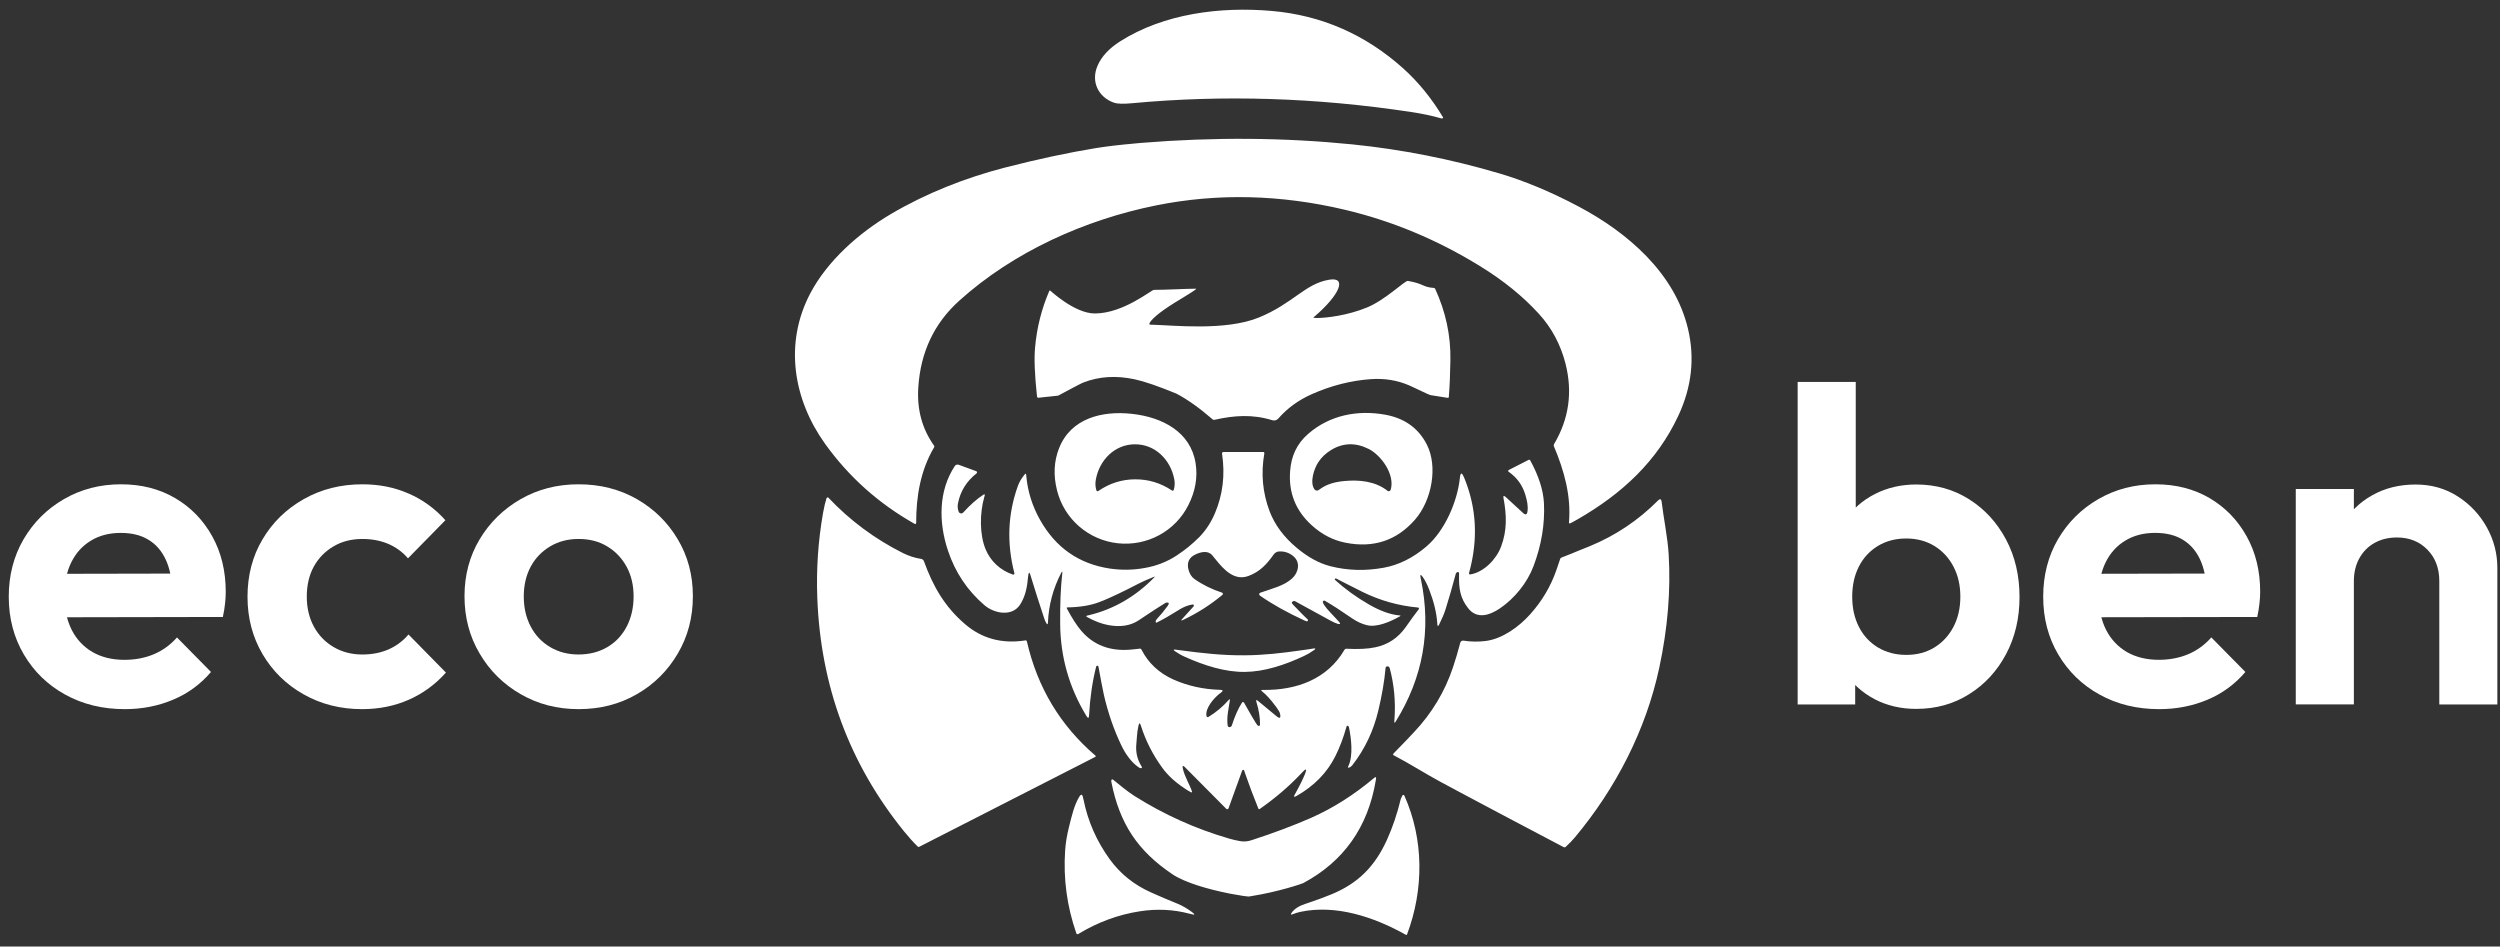 <?xml version="1.0" encoding="utf-8"?>
<!-- Generator: Adobe Illustrator 14.0.0, SVG Export Plug-In . SVG Version: 6.00 Build 43363)  -->
<!DOCTYPE svg PUBLIC "-//W3C//DTD SVG 1.1//EN" "http://www.w3.org/Graphics/SVG/1.1/DTD/svg11.dtd">
<svg version="1.1" id="Layer_1" xmlns="http://www.w3.org/2000/svg" xmlns:xlink="http://www.w3.org/1999/xlink" x="0px" y="0px"
	 width="230.667px" height="87.333px" viewBox="0 0 230.667 87.333" enable-background="new 0 0 230.667 87.333"
	 xml:space="preserve">
<rect x="0" y="0" width="230.667" height="87.333" fill="#333333" stroke="none"/>
<g id="logo_4_">
	<path fill="#FFFFFF" d="M103.358,3.811c-1.024,0.651-1.716,1.394-2.085,2.239c-0.654,1.493,0.085,2.937,1.526,3.43
		c0.298,0.104,0.843,0.118,1.64,0.045c8.408-0.787,16.992-0.52,25.736,0.806c1.043,0.153,1.972,0.353,2.787,0.588
		c0.071,0.019,0.118,0.019,0.138,0c0.033-0.036,0.057-0.064,0.057-0.073c-1.062-1.773-2.294-3.28-3.692-4.539
		c-3.498-3.135-7.545-4.9-12.143-5.299C112.615,0.6,107.416,1.24,103.358,3.811 M122.648,25.808
		c-2.246,0.369-3.294,2.168-6.483,3.482c-3.086,1.269-7.93,0.717-9.844,0.672l-0.185-0.006c-0.275,0,0.09-0.563,1.36-1.445
		c0.256-0.18,0.569-0.379,0.881-0.578l0.232-0.14l1.09-0.671l0.246-0.156c0.313-0.199,0.488-0.329,0.398-0.329
		c-0.749-0.005-3.005,0.12-3.868,0.106c-0.242-0.005-2.801,2.166-5.441,2.18c-1.891,0.01-4.138-2.13-4.152-2.125
		c-0.033,0.01-0.062,0.033-0.076,0.066c-0.707,1.643-1.143,3.379-1.304,5.209c-0.095,0.995-0.038,2.5,0.18,4.51
		c0.009,0.08,0.057,0.121,0.142,0.115l1.796-0.193l0.014-0.006l0.038-0.014c0.071-0.035,0.189-0.098,0.346-0.185l0.953-0.51
		l0.417-0.218c0.261-0.138,0.483-0.249,0.602-0.291c1.441-0.555,3.005-0.647,4.692-0.287c0.896,0.193,2.189,0.635,3.872,1.329
		c1.015,0.538,2.128,1.325,3.327,2.368c0.052,0.045,0.109,0.059,0.176,0.045c1.825-0.418,3.531-0.524,5.337,0.037
		c0.203,0.064,0.417,0,0.554-0.158c0.835-0.958,1.868-1.709,3.104-2.254c1.782-0.785,3.583-1.246,5.408-1.377
		c1.275-0.092,2.465,0.098,3.564,0.576l0.151,0.068l1.44,0.676c0.194,0.088,0.332,0.148,0.352,0.148l1.597,0.254
		c0.071,0.014,0.109-0.019,0.114-0.092c0.08-0.991,0.128-2.117,0.146-3.368c0.043-2.272-0.427-4.472-1.407-6.603
		c-0.024-0.042-0.058-0.07-0.109-0.075c-1.071-0.078-0.905-0.389-2.407-0.651c-0.271-0.048-2.067,1.756-3.778,2.455
		c-1.844,0.753-3.749,0.957-4.555,0.967h-0.062c-0.236,0-0.355-0.02-0.317-0.051l0.138-0.12
		C123.61,27.201,124.313,25.531,122.648,25.808 M104.705,40.994c1.853-0.015,3.289,1.398,3.64,3.213
		c0.066,0.339,0.052,0.666-0.043,0.986c-0.009,0.033-0.033,0.061-0.071,0.076c-0.033,0.012-0.066,0.004-0.1-0.016
		c-1.043-0.693-2.18-1.037-3.403-1.027c-1.228,0.004-2.36,0.369-3.394,1.078c-0.028,0.019-0.066,0.028-0.099,0.014
		c-0.033-0.01-0.057-0.037-0.076-0.073c-0.095-0.319-0.114-0.649-0.052-0.985C101.434,42.439,102.856,41.003,104.705,40.994
		 M126.27,41.416c1.176,0.582,2.465,2.393,2.043,3.777c-0.02,0.057-0.066,0.106-0.123,0.125c-0.058,0.015-0.124,0.005-0.166-0.033
		c-1.133-0.893-2.616-1.031-3.991-0.902c-0.891,0.08-1.602,0.306-2.138,0.673l-0.066,0.05c-0.08,0.052-0.142,0.098-0.189,0.125
		c-0.128,0.069-0.279,0.033-0.359-0.082c-0.465-0.65-0.02-1.937,0.346-2.488c0.299-0.463,0.696-0.842,1.194-1.143
		C123.914,40.853,125.065,40.818,126.27,41.416 M105.368,13.179l-0.379,0.033l-0.36,0.035c-1.327,0.116-2.465,0.252-3.408,0.402
		l-0.128,0.02c-2.545,0.417-5.341,1.014-8.384,1.797c-3.63,0.936-7.285,2.381-10.493,4.274c-2.962,1.742-5.873,4.325-7.451,7.323
		c-2.417,4.583-1.597,9.766,1.37,13.896c2.185,3.043,4.934,5.502,8.261,7.379c0.028,0.02,0.062,0.02,0.09,0
		c0.028-0.019,0.047-0.052,0.047-0.085c-0.004-2.474,0.403-4.849,1.645-6.965c0.043-0.058,0.038-0.121-0.004-0.181
		c-1.095-1.543-1.579-3.329-1.446-5.362c0.208-3.257,1.469-5.92,3.782-8.003c5.005-4.514,11.603-7.47,18.157-8.789
		c5.664-1.141,11.47-1.006,17.423,0.402c4.346,1.029,8.498,2.756,12.45,5.189c2.166,1.33,3.986,2.804,5.455,4.42
		c1.186,1.301,2.001,2.834,2.451,4.593c0.668,2.63,0.317,5.101-1.058,7.42c-0.038,0.063-0.042,0.136-0.014,0.204
		c0.952,2.242,1.602,4.598,1.389,7.015c-0.005,0.09,0.033,0.123,0.118,0.085l0.057-0.023l0.066-0.033
		c0.133-0.066,0.313-0.166,0.55-0.304c4.119-2.367,7.337-5.36,9.304-9.569c1.232-2.64,1.531-5.309,0.887-8.017
		c-1.223-5.159-5.593-8.892-10.076-11.271c-2.569-1.363-5.015-2.382-7.337-3.066c-4.47-1.32-8.981-2.209-13.541-2.674
		C118.468,12.689,111.994,12.641,105.368,13.179 M97.718,41.353c-0.479,1.209-0.54,2.515-0.185,3.91
		c0.659,2.621,2.896,4.569,5.607,4.863c2.716,0.289,5.317-1.123,6.517-3.543c0.645-1.284,0.863-2.571,0.654-3.863
		c-0.469-2.891-3.081-4.211-5.797-4.528l-0.085-0.009C101.681,37.882,98.804,38.595,97.718,41.353 M120.715,40.019
		c-1.071,0.927-1.573,2.063-1.678,3.425c-0.161,2.005,0.507,3.68,2.005,5.033c0.929,0.839,1.962,1.374,3.104,1.598
		c2.583,0.512,4.726-0.199,6.417-2.133c1.54-1.761,2.138-4.911,1.071-6.954c-0.777-1.5-2.057-2.407-3.834-2.727
		C125.255,37.806,122.701,38.301,120.715,40.019 M121.208,59.833l-0.583,0.09l-0.603,0.085c-1.782,0.256-3.431,0.445-5.185,0.455
		c-2.043,0.019-3.943-0.199-6.072-0.483l-0.279-0.038c-0.228-0.028-0.251,0.02-0.062,0.152c0.299,0.208,0.602,0.379,0.92,0.517
		c1.811,0.81,3.697,1.402,5.503,1.384c1.811-0.015,3.683-0.631,5.479-1.475c0.317-0.146,0.616-0.322,0.91-0.535l0.043-0.033
		C121.411,59.847,121.383,59.809,121.208,59.833 M119.35,51.335c0.678,0.578,0.441,1.517-0.133,2.037
		c-0.749,0.683-1.819,0.925-2.929,1.313c-0.052,0.014-0.095,0.066-0.1,0.128c-0.009,0.057,0.015,0.113,0.066,0.146
		c1.156,0.802,2.526,1.569,4.1,2.29l0.081,0.028c0.075,0.037,0.128,0.052,0.156,0.052c0.038-0.005,0.071-0.033,0.085-0.071
		c0.015-0.038,0-0.08-0.023-0.108l-0.247-0.237l-0.265-0.261c-0.299-0.299-0.569-0.578-0.82-0.844
		c-0.1-0.104-0.143-0.171-0.133-0.199c0.023-0.066,0.071-0.118,0.133-0.142c0.066-0.02,0.138-0.02,0.194,0.019l3.223,1.764
		c0.266,0.146,0.483,0.246,0.645,0.293l0.062,0.02c0.237,0.057,0.261-0.015,0.066-0.228l-0.128-0.138l-0.246-0.266
		c-0.54-0.578-0.986-1.028-1.081-1.36c-0.014-0.047,0.005-0.104,0.043-0.132c0.038-0.029,0.09-0.038,0.138-0.01
		c0.63,0.36,1.469,0.9,2.512,1.621c0.465,0.317,0.929,0.53,1.379,0.635c0.925,0.218,2.138-0.313,3.048-0.824
		c0.066-0.038,0.066-0.066,0-0.071l-0.014-0.005c-0.849-0.066-1.792-0.403-2.825-0.995c-1.194-0.688-2.246-1.45-3.166-2.289
		c-0.023-0.024-0.028-0.063-0.01-0.081c0.015-0.019,0.033-0.038,0.043-0.038c0.038-0.01,0.062-0.01,0.071-0.01l0.563,0.294
		c0.654,0.332,1.285,0.649,1.896,0.958c1.606,0.786,3.308,1.27,5.109,1.431c0.033,0.01,0.065,0.029,0.075,0.063
		c0.015,0.028,0.01,0.066-0.01,0.09c-0.331,0.427-0.734,0.972-1.203,1.649c-0.711,1.005-1.649,1.63-2.811,1.867
		c-0.697,0.151-1.583,0.189-2.678,0.133c-0.071,0-0.124,0.028-0.161,0.09c-1.593,2.734-4.437,3.739-7.47,3.711h-0.104
		c-0.133-0.005-0.151,0.038-0.043,0.123c0.385,0.304,0.801,0.759,1.247,1.365l0.08,0.104c0.199,0.274,0.313,0.474,0.337,0.588
		c0.095,0.422-0.02,0.502-0.327,0.241l-1.668-1.379c-0.189-0.161-0.247-0.133-0.176,0.09c0.223,0.726,0.332,1.417,0.327,2.071
		c0,0.038-0.019,0.076-0.057,0.104c-0.033,0.019-0.081,0.019-0.119,0c-0.032-0.02-0.065-0.048-0.099-0.1l-0.063-0.09l-0.042-0.058
		c-0.214-0.341-0.583-0.967-1.095-1.886c-0.02-0.033-0.053-0.057-0.095-0.057c-0.033,0-0.071,0.019-0.091,0.052
		c-0.364,0.573-0.668,1.261-0.924,2.066c-0.033,0.118-0.1,0.185-0.204,0.199c-0.09,0.014-0.18-0.048-0.194-0.138
		c-0.109-0.754,0.062-1.44,0.194-2.289c0.024-0.156-0.014-0.185-0.109-0.081l-0.014,0.024c-0.502,0.573-1.114,1.095-1.839,1.54
		c-0.038,0.019-0.081,0.028-0.119,0.01c-0.038-0.02-0.066-0.057-0.071-0.095c-0.137-0.73,0.721-1.706,1.294-2.124l0.038-0.028
		c0.223-0.161,0.208-0.246-0.047-0.261h-0.028c-1.545-0.042-2.981-0.364-4.309-0.952c-1.336-0.606-2.317-1.521-2.948-2.764
		c-0.029-0.062-0.076-0.09-0.143-0.09l-0.057,0.01l-0.142,0.019c-0.138,0.02-0.346,0.038-0.626,0.066
		c-1.924,0.171-3.464-0.412-4.602-1.758c-0.393-0.46-0.829-1.133-1.308-2.033c-0.038-0.066-0.014-0.104,0.057-0.104
		c1.152-0.02,2.133-0.181,2.943-0.493l0.189-0.076l0.199-0.075c0.815-0.342,1.806-0.815,2.981-1.422l0.299-0.152
		c0.313-0.161,0.729-0.346,1.246-0.554l0.109-0.043c0.09-0.038,0.104-0.02,0.047,0.043l-0.014,0.014
		c-1.74,1.772-3.745,2.929-6.015,3.475l-0.147,0.033c-0.133,0.028-0.138,0.075-0.024,0.142c0.683,0.379,1.332,0.626,1.948,0.739
		c1.104,0.209,2.042,0.066,2.801-0.436l0.806-0.536l0.668-0.44c0.261-0.171,0.493-0.317,0.688-0.436l0.275-0.171
		c0.042-0.028,0.066-0.038,0.071-0.048c0.299-0.052,0.351,0.048,0.166,0.309c-0.298,0.407-0.64,0.824-1.033,1.251
		c-0.033,0.043-0.057,0.1-0.071,0.189c-0.009,0.028,0.005,0.062,0.029,0.081c0.023,0.019,0.057,0.019,0.081,0
		c0.568-0.28,1.194-0.636,1.881-1.071l0.152-0.095c0.426-0.266,0.848-0.437,1.265-0.498c0.048-0.01,0.09,0.015,0.109,0.053
		c0.019,0.037,0.014,0.09-0.014,0.123l-1.043,1.151c-0.147,0.156-0.123,0.194,0.076,0.1c1.327-0.631,2.536-1.403,3.631-2.317
		c0.028-0.024,0.042-0.071,0.038-0.114c-0.009-0.038-0.038-0.071-0.076-0.085c-0.953-0.313-1.806-0.734-2.56-1.266
		c-0.26-0.189-0.44-0.479-0.545-0.877c-0.151-0.635,0.052-1.09,0.621-1.369c0.507-0.247,1.185-0.418,1.588,0.075l0.336,0.412
		c0.749,0.925,1.711,1.968,3.009,1.479c1.058-0.398,1.674-1.076,2.327-1.996c0.114-0.151,0.289-0.251,0.479-0.261
		C118.521,50.856,118.966,51.003,119.35,51.335 M116.549,41.702h-3.635c-0.124,0-0.175,0.06-0.157,0.181
		c0.289,1.932,0.071,3.746-0.649,5.45c-0.37,0.879-0.858,1.613-1.451,2.221c-0.625,0.625-1.313,1.194-2.081,1.696
		c-0.877,0.578-1.867,0.967-2.958,1.156c-1.076,0.199-2.147,0.209-3.218,0.053c-2.858-0.432-5.005-1.934-6.446-4.508
		c-0.711-1.27-1.128-2.6-1.256-3.99l-0.014-0.152c-0.014-0.121-0.057-0.135-0.133-0.037c-0.294,0.348-0.507,0.703-0.635,1.07
		c-0.929,2.584-1.038,5.262-0.322,8.039c0.01,0.038,0,0.085-0.028,0.113c-0.028,0.02-0.071,0.028-0.114,0.02
		c-1.137-0.389-2.057-1.214-2.521-2.352c-0.55-1.351-0.54-3.286-0.118-4.791l0.033-0.107c0.052-0.163,0-0.199-0.137-0.102
		c-0.592,0.389-1.204,0.934-1.839,1.631c-0.062,0.063-0.147,0.092-0.228,0.073c-0.09-0.015-0.156-0.073-0.189-0.154
		c-0.095-0.244-0.114-0.495-0.066-0.753c0.213-1.121,0.787-2.053,1.725-2.789c0.028-0.031,0.042-0.069,0.038-0.107
		c-0.005-0.035-0.033-0.068-0.066-0.083l-1.626-0.597c-0.137-0.051-0.289,0.004-0.365,0.121c-1.502,2.281-1.502,5.175-0.63,7.791
		c0.668,2.01,1.796,3.697,3.379,5.053c0.881,0.749,2.526,1.09,3.275-0.057c0.37-0.569,0.607-1.294,0.697-2.181l0.024-0.228
		l0.023-0.199c0.005-0.042,0.009-0.075,0.014-0.104l0.01-0.066l0.014-0.048c0.038-0.18,0.095-0.161,0.166,0.066l0.01,0.033
		c0.393,1.294,0.82,2.631,1.275,4.005c0.057,0.171,0.114,0.309,0.18,0.407l0.023,0.043c0.081,0.118,0.124,0.1,0.138-0.062V57.43
		c0.066-1.602,0.474-3.128,1.218-4.564l0.024-0.042c0.071-0.124,0.1-0.104,0.085,0.047l-0.005,0.023
		c-0.147,1.294-0.213,2.858-0.194,4.688c0.028,3.053,0.839,5.877,2.422,8.479c0.142,0.232,0.223,0.223,0.242-0.028v-0.028
		c0.09-1.645,0.313-3.147,0.659-4.508c0.01-0.028,0.033-0.052,0.057-0.062c0.028-0.01,0.047-0.015,0.052-0.015
		c0.047,0,0.09,0.038,0.099,0.086l0.138,0.739l0.133,0.725c0.1,0.536,0.185,0.925,0.237,1.171c0.379,1.631,0.91,3.186,1.607,4.636
		c0.384,0.806,0.943,1.593,1.635,2.047c0.071,0.048,0.138,0.066,0.185,0.053c0.081-0.023,0.1-0.071,0.057-0.143
		c-0.403-0.63-0.569-1.322-0.498-2.057l0.057-0.706c0.028-0.347,0.062-0.669,0.137-0.995l0.014-0.058
		c0.057-0.231,0.128-0.228,0.208,0.01l0.01,0.038c0.441,1.384,1.1,2.683,1.972,3.877c0.493,0.683,1.175,1.313,2.047,1.891
		l0.119,0.081l0.118,0.076c0.161,0.104,0.29,0.17,0.389,0.218c0.019,0.009,0.038,0.009,0.052-0.005
		c0.014-0.015,0.024-0.033,0.019-0.052c-0.166-0.579-0.706-1.413-0.853-2.166l-0.01-0.063c-0.023-0.18,0.033-0.198,0.18-0.065
		l3.849,3.877c0.028,0.028,0.071,0.037,0.109,0.028c0.038-0.01,0.076-0.038,0.09-0.076l1.261-3.488
		c0.01-0.038,0.048-0.066,0.09-0.066c0.048,0,0.086,0.028,0.1,0.071l0.09,0.279l0.071,0.199c0.275,0.806,0.659,1.82,1.143,3.023
		c0.01,0.029,0.028,0.048,0.057,0.048c0.023,0.01,0.053,0.01,0.071-0.01c1.436-1.005,2.691-2.08,3.782-3.232l0.151-0.161
		c0.332-0.355,0.422-0.331,0.274,0.081l-0.028,0.071c-0.175,0.445-0.488,1.085-0.942,1.9l-0.029,0.047
		c-0.09,0.181-0.028,0.214,0.176,0.1c1.626-0.924,2.82-2.142,3.583-3.659c0.407-0.806,0.754-1.729,1.043-2.758
		c0.01-0.028,0.023-0.048,0.047-0.057c0.024-0.01,0.053-0.02,0.076-0.01c0.048,0.028,0.085,0.071,0.1,0.138
		c0.204,0.98,0.402,2.583-0.038,3.54l-0.038,0.081c-0.047,0.09-0.019,0.118,0.081,0.099c0.104-0.028,0.203-0.095,0.289-0.198
		c1.161-1.488,1.967-3.176,2.417-5.081c0.332-1.375,0.555-2.683,0.668-3.925c0.005-0.066,0.058-0.123,0.124-0.133
		c0.028-0.009,0.066-0.009,0.113,0c0.066,0.02,0.118,0.076,0.138,0.143c0.412,1.526,0.559,3.1,0.445,4.702l-0.015,0.189
		c-0.019,0.198,0.024,0.218,0.138,0.037c2.512-4.057,3.285-8.407,2.327-13.057l-0.033-0.161c-0.071-0.337-0.014-0.375,0.181-0.119
		l0.019,0.028c0.199,0.28,0.398,0.669,0.588,1.157c0.422,1.095,0.673,2.113,0.739,3.052l0.01,0.123
		c0.014,0.223,0.066,0.237,0.17,0.038c0.261-0.521,0.455-0.985,0.583-1.384c0.309-0.986,0.631-2.086,0.953-3.309
		c0.023-0.057,0.066-0.104,0.146-0.142c0.033-0.01,0.076-0.01,0.109,0.019c0.028,0.02,0.047,0.057,0.047,0.095l-0.004,0.189
		c-0.02,1.242,0.1,2.081,0.834,3.024c0.815,1.057,1.99,0.663,2.938,0.023c1.36-0.924,2.526-2.37,3.104-3.91
		c0.734-1.948,1.052-3.887,0.957-5.82c-0.066-1.189-0.483-2.49-1.256-3.908c-0.038-0.078-0.095-0.097-0.171-0.059l-1.819,0.929
		c-0.033,0.019-0.053,0.048-0.058,0.081c0,0.035,0.015,0.063,0.048,0.082c0.768,0.536,1.284,1.25,1.545,2.145
		c0.161,0.551,0.261,1.01,0.194,1.506c-0.043,0.311-0.18,0.364-0.412,0.151l-1.598-1.472c-0.175-0.154-0.241-0.125-0.208,0.088
		l0.005,0.028c0.294,1.56,0.336,2.979-0.228,4.467c-0.432,1.156-1.578,2.351-2.835,2.56c-0.033,0.01-0.07-0.01-0.095-0.028
		c-0.023-0.033-0.038-0.071-0.023-0.104c0.857-3.09,0.701-6.033-0.465-8.83c-0.189-0.45-0.313-0.455-0.374-0.023l-0.005,0.078
		c-0.232,2.188-1.389,4.88-3.09,6.33c-1.237,1.057-2.56,1.711-3.953,1.962c-1.706,0.308-3.337,0.256-4.905-0.143
		c-1.033-0.265-2.066-0.824-3.095-1.687c-1.199-0.996-2.033-2.124-2.513-3.377c-0.648-1.714-0.814-3.494-0.487-5.35
		c0.005-0.033-0.005-0.066-0.024-0.09C116.615,41.716,116.582,41.702,116.549,41.702 M76.362,45.896h-0.019
		c-0.033,0.01-0.066,0.038-0.081,0.071c-0.119,0.365-0.228,0.827-0.327,1.389c-0.45,2.586-0.625,5.178-0.526,7.794
		c0.303,8.147,2.967,15.328,7.991,21.542c0.427,0.526,0.853,1.005,1.28,1.422c0.033,0.033,0.081,0.043,0.123,0.023l16.271-8.309
		c0.014-0.009,0.023-0.028,0.028-0.047c0-0.02-0.005-0.038-0.019-0.053c-3.261-2.791-5.37-6.313-6.337-10.555
		c-0.014-0.057-0.076-0.095-0.133-0.085c-2.156,0.336-4.014-0.161-5.574-1.503c-1.886-1.616-2.958-3.498-3.796-5.815
		c-0.038-0.104-0.137-0.18-0.242-0.199c-0.592-0.09-1.166-0.279-1.725-0.559c-2.583-1.304-4.863-2.996-6.839-5.088
		c-0.014-0.015-0.038-0.029-0.062-0.029H76.362z M152.991,46.167l-0.023,0.026c-1.815,1.819-3.905,3.218-6.266,4.194l-1.086,0.436
		l-0.606,0.252c-0.365,0.146-0.678,0.27-0.924,0.364c-0.071,0.024-0.119,0.071-0.138,0.143l-0.341,1.005
		c-0.521,1.507-1.327,2.872-2.427,4.095c-1.033,1.156-2.55,2.251-4.071,2.455c-0.702,0.09-1.398,0.081-2.086-0.028
		c-0.128-0.019-0.246,0.057-0.284,0.18c-0.199,0.777-0.432,1.536-0.673,2.271c-0.749,2.247-1.953,4.256-3.626,6.024l-0.744,0.786
		c-0.304,0.309-0.678,0.702-1.133,1.166c-0.019,0.02-0.028,0.058-0.023,0.086s0.023,0.057,0.052,0.066
		c1.36,0.701,3.015,1.753,4.337,2.46l2.228,1.194c2.445,1.303,5.488,2.914,9.124,4.824c0.062,0.028,0.118,0.024,0.175-0.023
		c0.317-0.284,0.607-0.588,0.863-0.891c3.753-4.493,6.55-9.887,7.782-15.665c0.772-3.616,1.062-7.095,0.862-10.432
		c-0.095-1.583-0.474-3.374-0.645-4.837C153.29,46.041,153.181,45.989,152.991,46.167 M126.805,71.762
		c-1.862,1.569-3.801,2.797-5.811,3.688c-1.635,0.716-3.479,1.413-5.53,2.076c-0.351,0.114-0.688,0.143-1.024,0.085
		c-0.346-0.057-0.692-0.142-1.042-0.241c-3.081-0.896-5.991-2.204-8.726-3.929c-0.673-0.427-1.398-1.043-1.977-1.508
		c-0.028-0.019-0.062-0.023-0.095-0.014c-0.038,0.014-0.062,0.042-0.066,0.08s0,0.104,0.014,0.181
		c0.754,3.819,2.437,6.341,5.626,8.483c1.199,0.806,3.394,1.394,5.015,1.729l0.279,0.058l0.294,0.052
		c0.764,0.147,1.313,0.218,1.427,0.218h0.015l0.194-0.028c2.606-0.412,4.744-1.156,4.853-1.213c3.744-2.01,5.973-5.176,6.688-9.479
		l0.024-0.143C126.985,71.687,126.938,71.659,126.805,71.762 M99.562,73.549c-0.445,0.759-0.649,1.616-0.938,2.787
		c-0.185,0.744-0.298,1.445-0.346,2.118c-0.18,2.616,0.166,5.171,1.033,7.664c0.009,0.033,0.033,0.062,0.071,0.071
		c0.038,0.019,0.071,0.01,0.104-0.01c1.787-1.085,3.683-1.791,5.707-2.1c1.559-0.241,3.081-0.166,4.555,0.223l0.156,0.038
		c0.346,0.104,0.384,0.038,0.085-0.18c-0.37-0.28-0.858-0.578-1.299-0.759c-0.886-0.36-1.716-0.711-2.493-1.062
		c-1.55-0.691-2.82-1.706-3.796-3.043c-1.213-1.673-2.023-3.507-2.426-5.507l-0.043-0.171C99.87,73.26,99.742,73.232,99.562,73.549
		 M129.487,73.345c-0.042,0-0.08,0.024-0.095,0.058l-0.142,0.298c-0.327,1.36-0.754,2.626-1.284,3.797
		c-1.129,2.479-2.692,4.028-5.152,5.033c-0.659,0.271-1.346,0.521-2.057,0.759l-0.309,0.104c-0.517,0.161-1.01,0.44-1.274,0.824
		c-0.114,0.161-0.076,0.209,0.104,0.133c0.261-0.1,0.493-0.171,0.707-0.218c3.251-0.688,6.749,0.445,9.739,2.123
		c0.02,0.01,0.038,0.01,0.057,0c0.02-0.005,0.038-0.019,0.043-0.038c1.56-4.156,1.56-8.759-0.246-12.807
		C129.563,73.37,129.525,73.345,129.487,73.345"/>
	<g>
		<path fill="#FFFFFF" d="M11.51,65.43c-2.048,0-3.882-0.45-5.493-1.341c-1.612-0.887-2.882-2.119-3.815-3.702
			c-0.929-1.573-1.394-3.351-1.394-5.332c0-1.976,0.459-3.739,1.37-5.303c0.915-1.56,2.157-2.797,3.73-3.704
			c1.569-0.908,3.323-1.363,5.261-1.363c1.886,0,3.55,0.427,5,1.279c1.455,0.856,2.588,2.029,3.417,3.522
			c0.829,1.497,1.242,3.204,1.242,5.118c0,0.352-0.019,0.711-0.062,1.076c-0.038,0.374-0.104,0.787-0.204,1.246L4.007,56.957v-4.01
			l14.072-0.028l-2.18,1.649c-0.038-1.176-0.242-2.162-0.616-2.953c-0.37-0.792-0.896-1.398-1.588-1.815
			c-0.687-0.422-1.536-0.63-2.55-0.63c-1.062,0-1.976,0.236-2.758,0.715c-0.782,0.47-1.384,1.138-1.811,2.001
			c-0.422,0.853-0.635,1.891-0.635,3.09c0,1.204,0.228,2.256,0.678,3.147c0.45,0.881,1.095,1.563,1.929,2.047
			c0.834,0.475,1.815,0.711,2.934,0.711c0.991,0,1.901-0.175,2.721-0.521c0.82-0.351,1.526-0.862,2.124-1.545L19.468,62
			c-0.967,1.133-2.133,1.99-3.507,2.563C14.591,65.141,13.107,65.43,11.51,65.43"/>
		<path fill="#FFFFFF" d="M33.407,65.43c-1.99,0-3.787-0.455-5.394-1.364c-1.602-0.901-2.867-2.143-3.792-3.716
			c-0.924-1.574-1.384-3.332-1.384-5.285c0-1.977,0.459-3.749,1.389-5.309c0.924-1.563,2.199-2.801,3.806-3.708
			c1.611-0.908,3.408-1.363,5.403-1.363c1.54,0,2.958,0.279,4.256,0.849c1.308,0.563,2.441,1.389,3.403,2.465l-3.451,3.517
			c-0.512-0.598-1.133-1.043-1.839-1.342c-0.711-0.298-1.498-0.445-2.37-0.445c-0.996,0-1.882,0.223-2.654,0.678
			c-0.777,0.455-1.384,1.071-1.82,1.858c-0.436,0.791-0.654,1.721-0.654,2.782c0,1.042,0.218,1.967,0.654,2.768
			s1.042,1.432,1.825,1.887c0.777,0.459,1.659,0.687,2.649,0.687c0.896,0,1.697-0.161,2.412-0.469
			c0.716-0.317,1.332-0.772,1.844-1.379l3.455,3.517c-0.981,1.095-2.128,1.934-3.436,2.507C36.402,65.141,34.971,65.43,33.407,65.43
			"/>
		<path fill="#FFFFFF" d="M53.379,60.387c1.005,0,1.891-0.228,2.659-0.682c0.768-0.451,1.36-1.081,1.787-1.896
			c0.422-0.815,0.635-1.744,0.635-2.782c0-1.042-0.218-1.957-0.654-2.753c-0.44-0.797-1.033-1.413-1.792-1.868
			c-0.753-0.455-1.63-0.678-2.635-0.678c-0.981,0-1.848,0.228-2.616,0.683c-0.768,0.46-1.37,1.076-1.796,1.872
			c-0.426,0.797-0.64,1.711-0.64,2.754c0,1.033,0.213,1.957,0.64,2.772c0.427,0.815,1.029,1.445,1.796,1.896
			C51.531,60.16,52.398,60.387,53.379,60.387 M53.389,65.43c-1.977,0-3.763-0.464-5.351-1.384c-1.593-0.914-2.858-2.166-3.782-3.744
			c-0.934-1.573-1.398-3.337-1.398-5.289c0-1.943,0.465-3.697,1.394-5.247c0.924-1.55,2.185-2.787,3.773-3.704
			c1.592-0.917,3.379-1.377,5.355-1.377c1.996,0,3.787,0.455,5.379,1.363c1.583,0.907,2.849,2.145,3.773,3.704
			c0.934,1.563,1.398,3.317,1.398,5.261c0,1.952-0.464,3.716-1.393,5.289c-0.924,1.578-2.18,2.83-3.768,3.744
			C57.181,64.966,55.384,65.43,53.389,65.43"/>
		<path fill="#FFFFFF" d="M175.889,60.425c0.976,0,1.839-0.228,2.588-0.683c0.744-0.455,1.331-1.09,1.758-1.896
			c0.427-0.815,0.64-1.744,0.64-2.792c0-1.047-0.213-1.98-0.64-2.786c-0.427-0.811-1.014-1.441-1.768-1.901
			c-0.749-0.454-1.616-0.682-2.588-0.682c-0.977,0-1.849,0.228-2.603,0.682c-0.758,0.46-1.346,1.091-1.758,1.896
			s-0.621,1.734-0.621,2.791c0,1.058,0.209,1.986,0.626,2.802c0.417,0.806,1.005,1.44,1.763,1.891
			C174.045,60.198,174.912,60.425,175.889,60.425 M165.864,64.995V35.24h5.36v14.764l-0.91,4.801l0.858,4.854v5.337H165.864z
			 M176.803,65.407c-1.417,0-2.696-0.299-3.839-0.896c-1.138-0.606-2.052-1.422-2.734-2.465c-0.683-1.033-1.053-2.209-1.104-3.512
			v-7.063c0.052-1.303,0.427-2.464,1.123-3.483c0.688-1.023,1.606-1.825,2.744-2.407c1.143-0.584,2.413-0.879,3.811-0.879
			c1.82,0,3.451,0.457,4.887,1.369c1.441,0.912,2.573,2.149,3.403,3.714c0.829,1.559,1.241,3.327,1.241,5.303
			c0,1.953-0.412,3.707-1.241,5.266c-0.83,1.56-1.962,2.792-3.403,3.692C180.254,64.957,178.623,65.407,176.803,65.407"/>
		<path fill="#FFFFFF" d="M199.217,65.43c-2.048,0-3.882-0.45-5.493-1.341c-1.611-0.887-2.882-2.119-3.815-3.702
			c-0.93-1.573-1.389-3.351-1.389-5.332c0-1.976,0.455-3.739,1.365-5.303c0.914-1.56,2.156-2.797,3.729-3.704
			c1.573-0.908,3.322-1.363,5.261-1.363c1.887,0,3.55,0.427,5.005,1.279c1.45,0.856,2.583,2.029,3.413,3.522
			c0.834,1.497,1.246,3.204,1.246,5.118c0,0.352-0.023,0.711-0.066,1.076c-0.038,0.374-0.104,0.787-0.203,1.246l-16.556,0.029v-4.01
			l14.071-0.028l-2.18,1.649c-0.038-1.176-0.242-2.162-0.616-2.953c-0.37-0.792-0.896-1.398-1.588-1.815
			c-0.688-0.422-1.535-0.63-2.55-0.63c-1.062,0-1.977,0.236-2.759,0.715c-0.781,0.47-1.384,1.138-1.811,2.001
			c-0.422,0.853-0.635,1.891-0.635,3.09c0,1.204,0.228,2.256,0.678,3.147c0.455,0.881,1.095,1.563,1.929,2.047
			c0.835,0.475,1.815,0.711,2.935,0.711c0.99,0,1.9-0.175,2.72-0.521c0.82-0.351,1.526-0.862,2.124-1.545L207.174,62
			c-0.967,1.133-2.133,1.99-3.502,2.563C202.297,65.141,200.813,65.43,199.217,65.43"/>
		<path fill="#FFFFFF" d="M211.824,45.117h5.36v19.878h-5.36V45.117z M225.066,64.995v-11.39c0-1.185-0.37-2.151-1.104-2.896
			c-0.729-0.744-1.668-1.118-2.811-1.118c-0.772,0-1.465,0.17-2.062,0.502c-0.603,0.337-1.066,0.815-1.403,1.422
			c-0.332,0.606-0.502,1.304-0.502,2.09l-2.086-1.095c0-1.54,0.332-2.896,1-4.066c0.669-1.168,1.593-2.085,2.772-2.744
			c1.176-0.666,2.518-0.995,4.006-0.995c1.45,0,2.748,0.362,3.881,1.09c1.143,0.73,2.033,1.681,2.688,2.849
			c0.654,1.175,0.977,2.427,0.977,3.759v12.593H225.066z"/>
	</g>
</g>
</svg>
